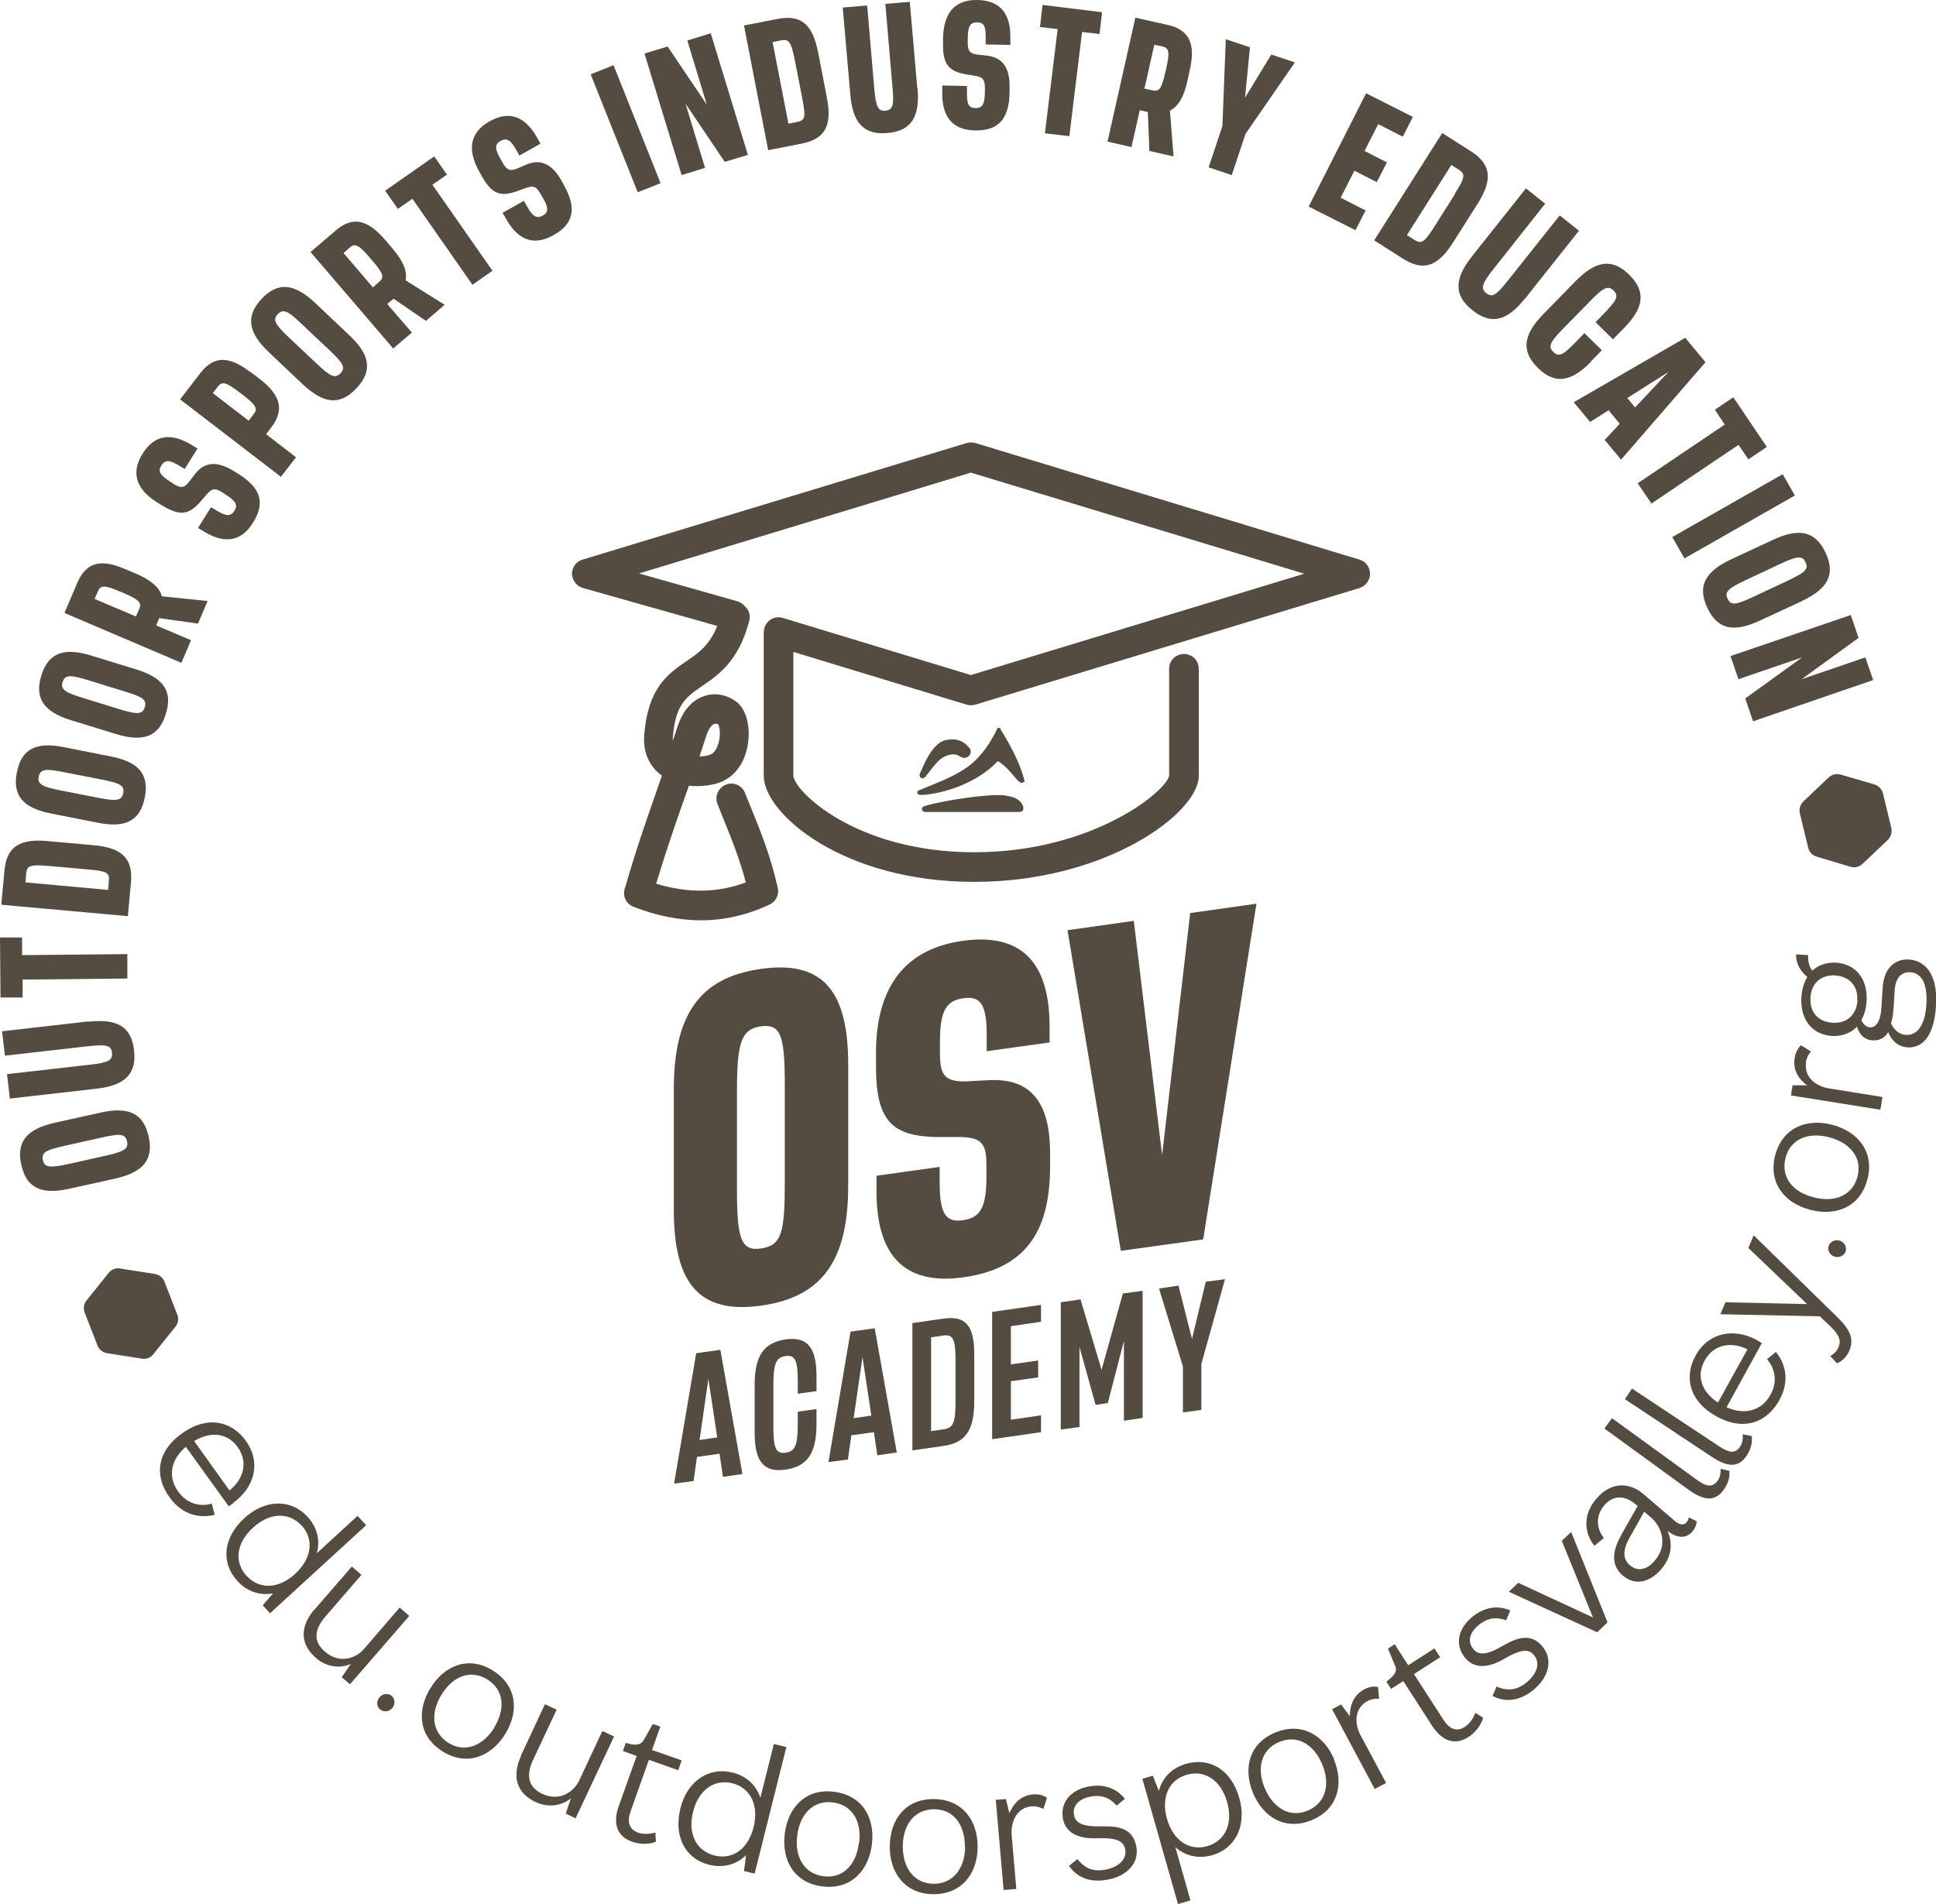 <?xml version="1.0" encoding="UTF-8"?><svg id="b" xmlns="http://www.w3.org/2000/svg" viewBox="0 0 74.5 73.29"><g id="c"><path d="M8.97,57.86c-.07.05-.13.08-.17.11l-1.65-2.29c-.62.54-.68,1.19-.29,1.73.4.55.95.56,1.29.46l.11.43c-.52.13-1.22.05-1.74-.68-.56-.77-.53-1.73.48-2.45,1-.72,1.93-.46,2.46.28.6.84.34,1.8-.5,2.4ZM8.83,57.36c.52-.4.74-1.07.32-1.66-.37-.52-.99-.65-1.68-.24l1.36,1.9Z" fill="#544b41" stroke-width="0"/><path d="M10.52,61.32c-.51.1-1.01-.06-1.39-.48-.64-.7-.54-1.67.27-2.41.82-.75,1.81-.74,2.44-.05.37.41.49.91.35,1.4l1.57-1.44.33.36-3.7,3.39-.28-.31.4-.46ZM11.6,58.71c-.49-.53-1.23-.5-1.87.09-.64.59-.73,1.32-.24,1.85.49.53,1.23.51,1.87-.08.64-.59.73-1.32.25-1.86Z" fill="#544b41" stroke-width="0"/><path d="M12.1,61.95l1.44-1.66.37.32-1.4,1.62c-.4.47-.48.94,0,1.34.55.48,1.19.25,1.49-.1l1.38-1.6.37.32-2.28,2.63-.32-.27.35-.51c-.54.23-1.05.03-1.34-.23-.74-.64-.5-1.36-.06-1.87Z" fill="#544b41" stroke-width="0"/><path d="M15.11,65.72c-.11.15-.32.19-.47.08-.14-.1-.17-.31-.05-.46.11-.15.32-.19.46-.09.15.11.17.32.06.47Z" fill="#544b41" stroke-width="0"/><path d="M19.44,66.74c-.53.86-1.47,1.25-2.4.67-.94-.58-1.01-1.58-.47-2.45.53-.86,1.46-1.25,2.39-.67.94.58,1.02,1.58.48,2.45ZM19.02,66.48c.43-.7.38-1.44-.26-1.84-.66-.41-1.34-.12-1.77.58-.43.7-.38,1.45.27,1.86.64.39,1.33.11,1.77-.6Z" fill="#544b41" stroke-width="0"/><path d="M20.04,67.58l.93-1.99.45.21-.91,1.94c-.26.56-.21,1.03.36,1.3.66.31,1.21-.08,1.41-.5l.9-1.92.45.21-1.48,3.15-.38-.18.2-.59c-.46.37-1,.31-1.35.15-.89-.42-.85-1.17-.57-1.78Z" fill="#544b41" stroke-width="0"/><path d="M25.24,70.88c-.28.12-.62.1-.92,0-.62-.22-.73-.76-.51-1.37l.69-1.93-.53-.19.11-.31s.12.03.21.05c.23.04.37,0,.46-.13.1-.16.37-.65.37-.65l.29.1-.32.9,1.14.4-.13.38-1.13-.4-.7,1.97c-.16.45-.04.71.28.83.23.08.44.05.67,0l.02.35Z" fill="#544b41" stroke-width="0"/><path d="M28.71,71.4c-.37.36-.87.5-1.42.37-.92-.23-1.37-1.09-1.11-2.16s1.1-1.62,2.01-1.39c.54.13.91.49,1.07.97l.52-2.07.48.12-1.22,4.87-.41-.1.08-.61ZM28.18,68.63c-.7-.17-1.3.26-1.51,1.1-.21.84.12,1.5.82,1.68.7.18,1.3-.25,1.51-1.09.21-.84-.12-1.51-.82-1.69Z" fill="#544b41" stroke-width="0"/><path d="M33.55,71c-.13,1.01-.82,1.74-1.91,1.6-1.1-.14-1.57-1.03-1.44-2.04.13-1.01.81-1.74,1.9-1.6,1.1.14,1.58,1.02,1.45,2.03ZM33.06,70.94c.11-.82-.25-1.47-1-1.57-.76-.1-1.27.44-1.38,1.26s.25,1.48,1.01,1.58c.75.1,1.26-.45,1.36-1.27Z" fill="#544b41" stroke-width="0"/><path d="M37.62,71.08c0,1.02-.61,1.83-1.71,1.82-1.1-.01-1.68-.84-1.67-1.85.01-1.02.6-1.82,1.7-1.81,1.1.01,1.69.83,1.68,1.85ZM37.13,71.07c0-.83-.42-1.43-1.17-1.44-.77,0-1.21.59-1.22,1.42,0,.83.42,1.44,1.19,1.45.75,0,1.2-.6,1.21-1.42Z" fill="#544b41" stroke-width="0"/><path d="M39.69,69.52c-.56.05-.8.59-.76,1.11l.18,2.07-.49.04-.3-3.47.39-.03.13.54c.05-.08.26-.67.91-.72.34-.03.52.12.54.13l-.14.43s-.19-.12-.46-.1Z" fill="#544b41" stroke-width="0"/><path d="M41.15,71.8l.31-.25c.32.4.66.48,1.06.41.49-.09.85-.37.78-.78-.06-.33-.33-.46-1.1-.43-.72.02-1.2-.21-1.3-.77-.1-.57.26-1.1,1.03-1.23.72-.12,1.14.21,1.36.48l-.32.26c-.24-.28-.55-.42-.98-.35-.43.07-.73.33-.66.71.05.3.3.46,1.08.44.67-.02,1.2.1,1.32.79.11.62-.36,1.14-1.15,1.27-.83.14-1.26-.26-1.45-.55Z" fill="#544b41" stroke-width="0"/><path d="M44.6,68.91c.14-.51.5-.87,1.05-1.03.92-.26,1.74.25,2.04,1.32.3,1.06-.15,1.94-1.04,2.2-.54.15-1.04.03-1.42-.31l.58,2.05-.48.14-1.37-4.82.4-.12.23.57ZM46.46,71.05c.69-.2,1-.87.76-1.7-.24-.83-.85-1.24-1.54-1.05-.7.2-1.01.87-.77,1.71.24.83.86,1.24,1.56,1.04Z" fill="#544b41" stroke-width="0"/><path d="M51.33,67.71c.39.94.16,1.92-.85,2.34-1.02.42-1.87-.11-2.26-1.04-.39-.94-.16-1.91.85-2.33,1.02-.42,1.88.1,2.27,1.03ZM50.88,67.9c-.32-.76-.95-1.15-1.65-.86-.71.3-.88,1.02-.56,1.78.32.76.96,1.16,1.66.86.69-.29.87-1.02.55-1.78Z" fill="#544b41" stroke-width="0"/><path d="M52.62,65.47c-.5.27-.51.86-.26,1.32l.98,1.83-.44.23-1.64-3.07.35-.18.33.45c.02-.1-.03-.71.55-1.03.3-.16.53-.1.54-.09l.04.45s-.22-.03-.46.09Z" fill="#544b41" stroke-width="0"/><path d="M57.07,66.12c-.08.29-.3.56-.56.73-.55.36-1.04.12-1.4-.43l-1.11-1.72-.47.3-.18-.28s.1-.07.17-.14c.18-.16.23-.29.18-.44-.07-.17-.29-.69-.29-.69l.26-.17.52.81,1.01-.65.22.34-1.01.65,1.13,1.75c.26.4.54.47.83.28.2-.13.31-.32.41-.54l.29.19Z" fill="#544b41" stroke-width="0"/><path d="M57.43,65.28l.16-.37c.47.2.81.11,1.13-.14.39-.31.58-.73.32-1.06-.21-.26-.5-.25-1.17.14-.62.36-1.16.38-1.51-.07-.36-.46-.29-1.09.33-1.58.58-.45,1.11-.36,1.43-.22l-.16.38c-.35-.13-.69-.11-1.03.16-.35.27-.49.63-.24.94.19.24.48.27,1.16-.13.57-.33,1.11-.48,1.53.07.39.5.22,1.17-.41,1.67-.67.52-1.24.36-1.54.2Z" fill="#544b41" stroke-width="0"/><path d="M58.41,60.91l2.89,1.34-1.2-2.95.36-.34,1.4,3.48-.4.38-3.4-1.56.36-.34Z" fill="#544b41" stroke-width="0"/><path d="M62.39,59.07l.63-1.11-.1-.08c-.42-.35-.86-.33-1.19.06-.42.5-.2,1.03-.01,1.25l-.36.3c-.17-.18-.65-.96.07-1.81.6-.7,1.32-.61,1.82-.17l1.18,1.01c.17.15.35.21.47.07.06-.07.08-.16.09-.19l.3.15c0,.08-.04.25-.17.4-.28.32-.66.2-.95-.03.2.46.17.99-.24,1.47-.43.5-1,.66-1.48.25-.5-.42-.38-1.01-.05-1.58ZM63.27,58.18l-.55.98c-.31.54-.25.87,0,1.08.25.22.62.23.96-.18.54-.63.23-1.34-.15-1.66l-.26-.22Z" fill="#544b41" stroke-width="0"/><path d="M66.55,56.6c.03.33-.1.57-.23.75-.35.48-.79.37-1.32,0l-3.26-2.37.29-.4,3.25,2.36c.35.26.61.33.81.06.09-.12.13-.28.12-.47l.35.08Z" fill="#544b41" stroke-width="0"/><path d="M67.41,55.27c.04.33-.08.57-.2.76-.33.49-.77.41-1.32.05l-3.36-2.23.27-.41,3.35,2.22c.36.24.62.31.81.02.08-.13.12-.28.1-.48l.35.07Z" fill="#544b41" stroke-width="0"/><path d="M67.63,51.59c.08.04.13.08.17.1l-1.36,2.47c.75.33,1.37.1,1.69-.48.33-.59.1-1.1-.13-1.37l.34-.28c.34.42.56,1.08.13,1.86-.46.83-1.34,1.22-2.42.62-1.08-.6-1.24-1.55-.8-2.34.5-.9,1.48-1.08,2.39-.58ZM67.24,51.93c-.59-.3-1.29-.21-1.64.43-.31.56-.17,1.17.51,1.62l1.13-2.04Z" fill="#544b41" stroke-width="0"/><path d="M67.49,47.55l3.16,3.09c.47.46.73.82.52,1.33-.09.21-.23.39-.48.5l-.26-.28c.15-.09.26-.19.32-.35.1-.23.04-.44-.28-.76l-.44-.42-3.83-.08.2-.46,3.14.07-2.26-2.16.2-.48Z" fill="#544b41" stroke-width="0"/><path d="M70.8,47.75c.18.06.28.25.22.42-.06.16-.25.25-.43.19s-.28-.25-.22-.41c.06-.17.25-.26.43-.2Z" fill="#544b41" stroke-width="0"/><path d="M70.51,43.29c.98.26,1.63,1.03,1.35,2.1-.28,1.07-1.22,1.43-2.2,1.17-.98-.25-1.62-1.03-1.35-2.09.28-1.07,1.21-1.44,2.2-1.18ZM70.39,43.77c-.8-.21-1.49.06-1.68.79-.19.75.28,1.32,1.08,1.52.8.21,1.5-.06,1.69-.8.19-.73-.29-1.3-1.09-1.51Z" fill="#544b41" stroke-width="0"/><path d="M69.5,40.89c-.09.56.38.92.89,1l2.05.33-.08.49-3.44-.55.06-.39h.56c-.07-.06-.59-.4-.48-1.05.05-.34.24-.48.25-.49l.38.24s-.16.16-.2.42Z" fill="#544b41" stroke-width="0"/><path d="M69.58,36.75c-.02.29.07.49.16.61.23-.22.55-.33.92-.31.76.05,1.22.64,1.17,1.48-.02.29-.09.53-.2.73.07.17.2.27.33.28.2.01.41-.18.44-.78l.05-.76c.04-.7.44-1.11,1.02-1.07.6.04,1.11.55,1.03,1.78-.08,1.28-.6,1.63-1.09,1.6-.43-.03-.65-.33-.75-.59-.14.24-.34.33-.59.32-.38-.02-.54-.29-.61-.53-.23.25-.57.38-.97.36-.76-.05-1.22-.64-1.17-1.49.02-.3.1-.57.23-.78-.22-.18-.45-.48-.43-.87l.47.03ZM71.47,38.51c.04-.56-.3-.93-.85-.97-.54-.03-.92.3-.95.85-.04.56.3.94.84.97.55.04.93-.29.97-.86ZM73.35,39.83c.33.02.72-.23.78-1.17.06-.92-.27-1.22-.61-1.24-.25-.02-.57.1-.61.69l-.04.66c-.02.25-.05.45-.1.62.1.22.29.42.57.44Z" fill="#544b41" stroke-width="0"/><path d="M2.11,43.21l1.76-.39c1.07-.24,1.65.02,1.85.92.2.9-.22,1.38-1.29,1.62l-1.76.39c-1.07.24-1.65-.02-1.85-.92-.2-.9.22-1.38,1.29-1.62ZM3.91,43.78l-1.43.32c-.71.16-.89.25-.83.55.06.29.28.3.98.15l1.43-.32c.71-.16.89-.26.83-.55-.07-.3-.26-.31-.98-.15Z" fill="#544b41" stroke-width="0"/><path d="M3.42,39.32c1.09-.12,1.64.19,1.74,1.11.1.91-.36,1.35-1.45,1.47l-3.33.38-.11-.94,3.16-.36c.72-.08.91-.16.88-.46-.03-.3-.23-.33-.96-.25l-3.16.36-.11-.94,3.33-.38Z" fill="#544b41" stroke-width="0"/><path d="M.85,36.08v.68s4.05-.04,4.05-.04v.94s-4.03.04-4.03.04v.69s-.85,0-.85,0l-.02-2.31h.85Z" fill="#544b41" stroke-width="0"/><path d="M1.83,32.37l1.78.16c1.09.1,1.51.51,1.43,1.43l-.12,1.3-4.87-.44.12-1.3c.08-.92.57-1.25,1.66-1.15ZM1.91,33.33c-.72-.06-.87-.03-.9.27l-.03.36,3.18.29.03-.36c.03-.31-.1-.37-.83-.43l-1.45-.13Z" fill="#544b41" stroke-width="0"/><path d="M2.48,28.76l1.77.35c1.08.21,1.5.68,1.32,1.59-.18.9-.75,1.18-1.83.96l-1.77-.35c-1.08-.21-1.5-.69-1.32-1.59.18-.91.75-1.18,1.83-.96ZM3.9,30l-1.43-.28c-.71-.14-.92-.13-.98.17-.06.29.13.39.84.53l1.43.28c.71.14.92.12.98-.17.06-.3-.12-.39-.84-.53Z" fill="#544b41" stroke-width="0"/><path d="M3.51,25.23l1.72.53c1.05.32,1.43.83,1.15,1.72-.27.88-.87,1.09-1.92.77l-1.72-.53c-1.05-.32-1.42-.84-1.15-1.72.27-.88.87-1.09,1.92-.77ZM4.79,26.61l-1.39-.43c-.69-.21-.9-.22-.99.07-.09.28.09.4.78.61l1.39.43c.69.21.9.22.99-.07.09-.29-.08-.4-.78-.61Z" fill="#544b41" stroke-width="0"/><path d="M6.13,23.78l-.12.29,1.34.57-.37.87-4.5-1.92.5-1.17c.34-.79.91-.92,1.83-.52l.43.18c.55.24.89.51.99.87l1.76.18-.37.87-1.49-.21ZM5.23,23.73l.13-.3c.11-.25-.04-.36-.63-.62l-.08-.03c-.58-.25-.78-.28-.88-.03l-.13.3,1.6.68Z" fill="#544b41" stroke-width="0"/><path d="M7.11,18.05l-.2-.12c-.39-.24-.56-.24-.7-.02-.14.22-.06.37.33.62l.12.08c.27.17.41.2.61-.06l.23-.3c.4-.52.9-.48,1.48-.13l.18.11c.75.47,1.12,1.02.58,1.88-.48.78-1.15.81-1.92.33l-.2-.12.5-.8.2.12c.39.24.56.24.7.02.14-.22.06-.37-.33-.62l-.12-.08c-.27-.17-.39-.19-.61.06l-.25.29c-.43.49-.77.57-1.46.15l-.18-.11c-.77-.47-1.07-1.1-.59-1.88.48-.78,1.15-.81,1.92-.33l.2.12-.5.8Z" fill="#544b41" stroke-width="0"/><path d="M9.62,14.3l.38.29c.79.61.96,1.18.44,1.86l-.2.26,1.15.89-.58.75-3.88-2.98.78-1.01c.52-.68,1.11-.66,1.91-.05ZM9.24,15.12c-.5-.38-.68-.47-.85-.25l-.2.26,1.38,1.06.2-.26c.17-.22.05-.36-.46-.76l-.07-.05Z" fill="#544b41" stroke-width="0"/><path d="M12.13,11.66l1.31,1.24c.8.75.91,1.38.27,2.05-.63.67-1.26.59-2.06-.16l-1.31-1.24c-.79-.75-.9-1.38-.27-2.05.63-.67,1.26-.59,2.06.16ZM12.67,13.47l-1.06-1c-.52-.5-.71-.6-.92-.38-.21.22-.1.4.43.9l1.06,1c.53.5.71.59.92.38.21-.22.11-.39-.43-.9Z" fill="#544b41" stroke-width="0"/><path d="M15.14,11.5l-.24.2.95,1.1-.72.61-3.18-3.71.97-.83c.65-.56,1.22-.42,1.88.34l.31.36c.39.46.57.85.5,1.22l1.5.94-.72.62-1.24-.85ZM14.35,11.06l.25-.22c.21-.18.12-.35-.29-.83l-.06-.07c-.41-.48-.57-.6-.78-.42l-.25.22,1.13,1.32Z" fill="#544b41" stroke-width="0"/><path d="M17.2,6.72l-.56.39,2.31,3.31-.77.54-2.31-3.31-.56.39-.49-.7,1.89-1.32.49.7Z" fill="#544b41" stroke-width="0"/><path d="M19.99,5.99l-.12-.21c-.22-.4-.37-.48-.6-.36s-.24.3-.01.7l.07.12c.15.27.26.37.56.25l.35-.15c.6-.26,1.03.02,1.36.6l.1.18c.43.78.48,1.44-.4,1.93-.8.45-1.4.15-1.84-.65l-.12-.21.82-.46.12.21c.22.4.37.48.6.36s.24-.3,0-.7l-.07-.12c-.15-.27-.25-.36-.56-.25l-.36.13c-.62.22-.96.12-1.35-.58l-.1-.18c-.44-.79-.4-1.48.4-1.93.8-.45,1.4-.15,1.84.65l.12.21-.82.46Z" fill="#544b41" stroke-width="0"/><path d="M23.61,2.51l1.81,4.54-.88.35-1.81-4.54.88-.35Z" fill="#544b41" stroke-width="0"/><path d="M27.35,1.28l1.43,4.68-.89.27-1.51-2.24.75,2.47-.9.28-1.43-4.68.89-.27,1.51,2.24-.75-2.47.9-.28Z" fill="#544b41" stroke-width="0"/><path d="M31.48,2l.34,1.76c.21,1.08-.07,1.59-.98,1.77l-1.28.25-.93-4.8,1.28-.25c.91-.18,1.36.2,1.57,1.28ZM30.59,2.34c-.14-.71-.22-.84-.51-.79l-.35.07.61,3.14.35-.07c.3-.06.32-.2.18-.92l-.28-1.43Z" fill="#544b41" stroke-width="0"/><path d="M35.31,3.41c.09,1.09-.24,1.63-1.16,1.71-.92.08-1.34-.4-1.43-1.49l-.29-3.34.94-.08.27,3.16c.06.72.14.92.43.89.3-.03.34-.22.27-.95l-.27-3.16.94-.08.29,3.34Z" fill="#544b41" stroke-width="0"/><path d="M37.93,1.71v-.24c.01-.46-.07-.61-.33-.61-.26,0-.35.14-.36.6v.14c0,.31.03.45.36.5l.38.04c.65.08.88.53.87,1.21v.21c-.02.89-.32,1.48-1.33,1.46-.92-.02-1.28-.58-1.26-1.49v-.24s.95.02.95.02v.24c-.01.46.07.61.33.61.26,0,.35-.14.36-.6v-.14c0-.31-.03-.44-.36-.5l-.38-.06c-.64-.12-.89-.38-.87-1.19v-.21c.02-.9.4-1.48,1.33-1.46.92.02,1.28.58,1.26,1.49v.24s-.95-.02-.95-.02Z" fill="#544b41" stroke-width="0"/><path d="M42.32,1.31l-.68-.08-.49,4.01-.94-.11.49-4.01-.68-.08.1-.85,2.29.28-.1.85Z" fill="#544b41" stroke-width="0"/><path d="M44.16,4.31l-.3-.07-.32,1.42-.92-.21,1.07-4.77,1.25.28c.83.19,1.07.73.85,1.71l-.1.46c-.13.59-.34.96-.67,1.13l.14,1.76-.93-.21-.06-1.5ZM44.04,3.41l.32.07c.27.06.35-.11.49-.73l.02-.08c.14-.61.14-.82-.13-.88l-.32-.07-.38,1.69Z" fill="#544b41" stroke-width="0"/><path d="M49.83,2.4l-1.9,2.75-.53,1.59-.89-.3.53-1.59.13-3.34.93.31-.19,1.94,1.01-1.66.93.31Z" fill="#544b41" stroke-width="0"/><path d="M53.04,4.77l-.53,1.04.86.44-.39.76-.86-.44-.53,1.04.96.49-.39.76-1.8-.91,2.21-4.36,1.8.91-.39.76-.96-.49Z" fill="#544b41" stroke-width="0"/><path d="M56.87,7.83l-.96,1.51c-.59.93-1.15,1.11-1.93.61l-1.1-.7,2.62-4.13,1.1.7c.78.5.85,1.08.27,2.01ZM55.98,7.46c.39-.61.42-.76.17-.92l-.3-.19-1.71,2.7.3.19c.26.16.38.08.77-.54l.78-1.23Z" fill="#544b41" stroke-width="0"/><path d="M58.68,11.49c-.68.86-1.29,1.03-2.02.45-.72-.57-.7-1.21-.02-2.07l2.08-2.62.74.59-1.97,2.49c-.45.57-.53.76-.3.95.24.19.4.07.85-.5l1.98-2.49.74.59-2.08,2.62Z" fill="#544b41" stroke-width="0"/><path d="M61.23,13.92c-.77.78-1.39.89-2.05.24-.65-.64-.57-1.27.2-2.06l1.26-1.29c.77-.78,1.4-.88,2.05-.24.66.65.57,1.28-.2,2.06l-.42.43-.67-.66.3-.31c.51-.52.61-.7.39-.91-.21-.21-.4-.11-.9.41l-1.02,1.04c-.51.52-.61.7-.4.91.22.22.39.12.9-.41l.3-.31.67.66-.42.43Z" fill="#544b41" stroke-width="0"/><path d="M62.33,16.31l-.43-.52-.71.45-.63-.76,4.29-2.48.78.94-3.25,3.75-.63-.76.57-.61ZM62.92,15.68l1.29-1.37-1.59,1.01.3.36Z" fill="#544b41" stroke-width="0"/><path d="M67.28,17.68l-.38-.56-3.35,2.26-.53-.78,3.35-2.26-.38-.57.71-.48,1.29,1.91-.71.48Z" fill="#544b41" stroke-width="0"/><path d="M69.07,19.07l-4.25,2.42-.47-.82,4.25-2.42.47.82Z" fill="#544b41" stroke-width="0"/><path d="M69.35,23.13l-1.64.76c-1,.46-1.62.34-2.01-.5-.39-.83-.09-1.39.91-1.86l1.63-.76c.99-.46,1.62-.33,2.01.5.39.84.09,1.39-.91,1.86ZM67.47,22.97l1.32-.62c.66-.31.82-.44.69-.71-.12-.27-.33-.24-.99.07l-1.32.62c-.66.31-.82.45-.69.71.13.28.32.24.99-.07Z" fill="#544b41" stroke-width="0"/><path d="M72.09,26.17l-4.63,1.59-.3-.88,2.19-1.58-2.45.84-.31-.89,4.63-1.58.3.88-2.19,1.59,2.45-.84.31.89Z" fill="#544b41" stroke-width="0"/><path d="M6.33,49.33c-.06-.16-.2-.27-.37-.3l-1.34-.21c-.17-.03-.34.04-.44.17l-.85,1.06c-.11.13-.13.31-.07.47l.49,1.26c.06.16.2.27.37.3l1.34.21c.17.03.34-.04.44-.17l.85-1.06c.11-.13.14-.31.07-.47l-.49-1.26Z" fill="#544b41" stroke-width="0"/><path d="M69.4,30.84c-.12.12-.18.29-.14.46l.32,1.32c.04.17.16.3.33.35l1.3.39c.16.05.34,0,.46-.11l.98-.93c.12-.12.17-.29.13-.46l-.32-1.32c-.04-.16-.16-.3-.33-.35l-1.3-.38c-.16-.05-.34,0-.46.11l-.98.93Z" fill="#544b41" stroke-width="0"/><path d="M32.64,40.97v4.66c0,2.83-.96,4.29-3.36,4.62-2.37.33-3.35-.85-3.35-3.68v-4.66c0-2.83.98-4.29,3.35-4.62,2.39-.34,3.36.85,3.36,3.68M30.2,45.53v-3.77c0-1.87-.14-2.37-.92-2.26-.77.11-.92.65-.92,2.52v3.77c0,1.87.15,2.37.92,2.26.8-.11.92-.62.92-2.52" fill="#544b41" stroke-width="0"/><path d="M37.97,40.46v-.61c0-1.19-.23-1.53-.9-1.43-.67.09-.9.5-.9,1.69v.37c0,.81.11,1.15.96,1.14l.97-.05c1.68-.07,2.29,1,2.31,2.74v.54c0,2.29-.73,3.95-3.34,4.31-2.36.33-3.34-.95-3.34-3.3v-.61l2.43-.34v.62c0,1.19.24,1.53.9,1.43.67-.09.9-.5.9-1.69v-.37c0-.81-.11-1.11-.96-1.14h-.98c-1.67-.04-2.31-.6-2.31-2.7v-.54c0-2.33.95-3.98,3.34-4.31,2.36-.33,3.34.95,3.34,3.3v.61l-2.44.34Z" fill="#544b41" stroke-width="0"/><polygon points="48.35 34.78 46.3 47.7 43.13 48.14 41.08 35.8 43.63 35.44 44.72 44.46 45.8 35.14 48.35 34.78" fill="#544b41" stroke-width="0"/><path d="M27.69,55.95l-.87.12-.13.93-.75.1.85-5.02.93-.13.85,4.78-.75.11-.13-.89ZM27.6,55.32l-.34-2.25-.34,2.35.68-.1Z" fill="#544b41" stroke-width="0"/><path d="M31.42,54.81c0,1.1-.34,1.63-1.19,1.75-.85.12-1.19-.32-1.19-1.42v-1.84c0-1.1.34-1.63,1.19-1.75.85-.12,1.19.32,1.19,1.42v.57l-.72.1v-.45c0-.83-.1-1.05-.47-1-.37.05-.47.3-.47,1.13v1.59c0,.83.1,1.05.47,1,.37-.05.47-.29.47-1.13v-.45l.72-.1v.57Z" fill="#544b41" stroke-width="0"/><path d="M33.63,55.12l-.87.12-.13.93-.75.1.85-5.02.93-.13.85,4.78-.75.11-.13-.89ZM33.53,54.48l-.34-2.25-.34,2.35.68-.1Z" fill="#544b41" stroke-width="0"/><path d="M37.49,52.12v1.83c0,1.1-.34,1.58-1.19,1.7l-1.19.17v-4.9l1.19-.17c.86-.12,1.19.26,1.19,1.37M36.77,52.35c0-.82-.1-1-.47-.95l-.47.07v3.61l.47-.07c.38-.05.47-.24.47-1.08v-1.58Z" fill="#544b41" stroke-width="0"/><polygon points="38.9 51.04 38.9 52.51 39.95 52.36 39.95 53.01 38.9 53.16 38.9 54.64 40.06 54.47 40.06 55.12 38.18 55.39 38.18 50.49 40.06 50.22 40.06 50.87 38.9 51.04" fill="#544b41" stroke-width="0"/><polygon points="43.97 54.57 43.25 54.68 43.25 51.61 42.63 54 42.16 54.07 41.54 51.84 41.54 54.92 40.82 55.02 40.82 50.12 41.58 50.01 42.39 52.72 43.21 49.78 43.97 49.68 43.97 54.57" fill="#544b41" stroke-width="0"/><polygon points="47.14 49.23 46.23 52.49 46.23 54.26 45.52 54.36 45.52 52.59 44.6 49.59 45.35 49.48 45.87 51.53 46.4 49.33 47.14 49.23" fill="#544b41" stroke-width="0"/><path d="M35.5,29.96s.08-.03.1-.05c.48-.63.6-.76.9-.85.32-.09.42.06.51.09.09.03.19.03.28-.06.07-.07.08-.22.04-.27-.25-.33-.54-.41-.92-.34-.54.1-.88,1-1,1.27-.02.05-.04.09-.01.14.02.04.07.07.12.07" fill="#544b41" stroke-width="0"/><path d="M38.68,30.61c-.08,0-.17-.01-.28-.01-.87,0-2.57.31-2.86.44-.05.02-.08.07-.06.12.01.04.05.09.11.09h3.62c.1,0,.15-.04.16-.08.04-.09-.03-.22-.06-.26-.12-.15-.27-.25-.64-.29" fill="#544b41" stroke-width="0"/><path d="M38.51,28.05s-.04-.04-.07-.04c-.03,0-.05.01-.07.04,0,0-.33.77-.93,1.3-.46.41-1.17.7-1.67.9-.15.06-.29.12-.42.17-.04.02-.06.06-.05.1,0,.04.05.07.1.07h0c.11.04,1.88-.12,3-1.3.46.28.73.8.9.84h.02s.08-.02.1-.05c.01-.02,0-.06-.02-.12-.25-.92-.9-1.88-.9-1.89" fill="#544b41" stroke-width="0"/><path d="M26.99,35.42c-.84,0-1.71-.17-2.61-.52-.28-.11-.43-.41-.34-.69.45-1.55.77-2.46,1.14-3.52.09-.26.19-.54.29-.84-.49-.35-.73-.91-.68-1.56.14-1.82.92-2.36,1.62-2.84.47-.32.89-.61,1.19-1.36l-5.17-1.46c-.24-.07-.41-.29-.42-.54,0-.25.16-.48.4-.55l14.79-4.49c.11-.03.22-.03.33,0l14.79,4.49c.24.07.4.29.4.54s-.16.47-.4.55l-14.79,4.49c-.11.03-.22.03-.33,0l-6.67-2.03v4.76c.01.56,2.36,2.95,6.96,2.95s7.43-2.39,7.5-2.95v-4.11c0-.32.25-.57.57-.57s.57.25.57.57v4.12c0,1.43-3.56,4.08-8.64,4.08s-8.1-2.64-8.1-4.08v-5.53c0-.18.09-.35.23-.46.14-.11.33-.14.5-.09l7.24,2.2,12.83-3.9-12.83-3.89-12.77,3.88,3.78,1.07c.08.02.16.07.22.12l.07.07c.16.14.23.36.17.57-.4,1.54-1.18,2.07-1.81,2.5-.62.43-1.03.71-1.13,1.98,0,.04,0,.09,0,.13.06-.17.12-.35.18-.54.26-.79.71-1.08,1.05-1.19.41-.13.86-.04,1.22.23.43.33.52,1.05.45,1.55-.09.74-.47,1.29-1.03,1.53-.29.12-.76.2-1.25.15-.1.29-.2.56-.29.82-.32.92-.6,1.73-.97,2.95,1.22.37,2.36.36,3.45-.05-.24-.91-.54-1.65-.88-2.49l-.21-.53c-.12-.29.03-.62.32-.74.29-.12.62.02.74.32l.21.52c.4.98.77,1.9,1.05,3.13.06.26-.07.53-.31.64-.87.41-1.75.61-2.66.61M27.53,27.86s-.03,0-.04,0c-.09.03-.21.16-.31.45-.09.29-.18.55-.26.8.17,0,.32-.03.42-.07.17-.07.25-.26.3-.41.1-.31.06-.64,0-.75-.03-.02-.07-.03-.11-.03" fill="#544b41" stroke-width="0"/></g></svg>